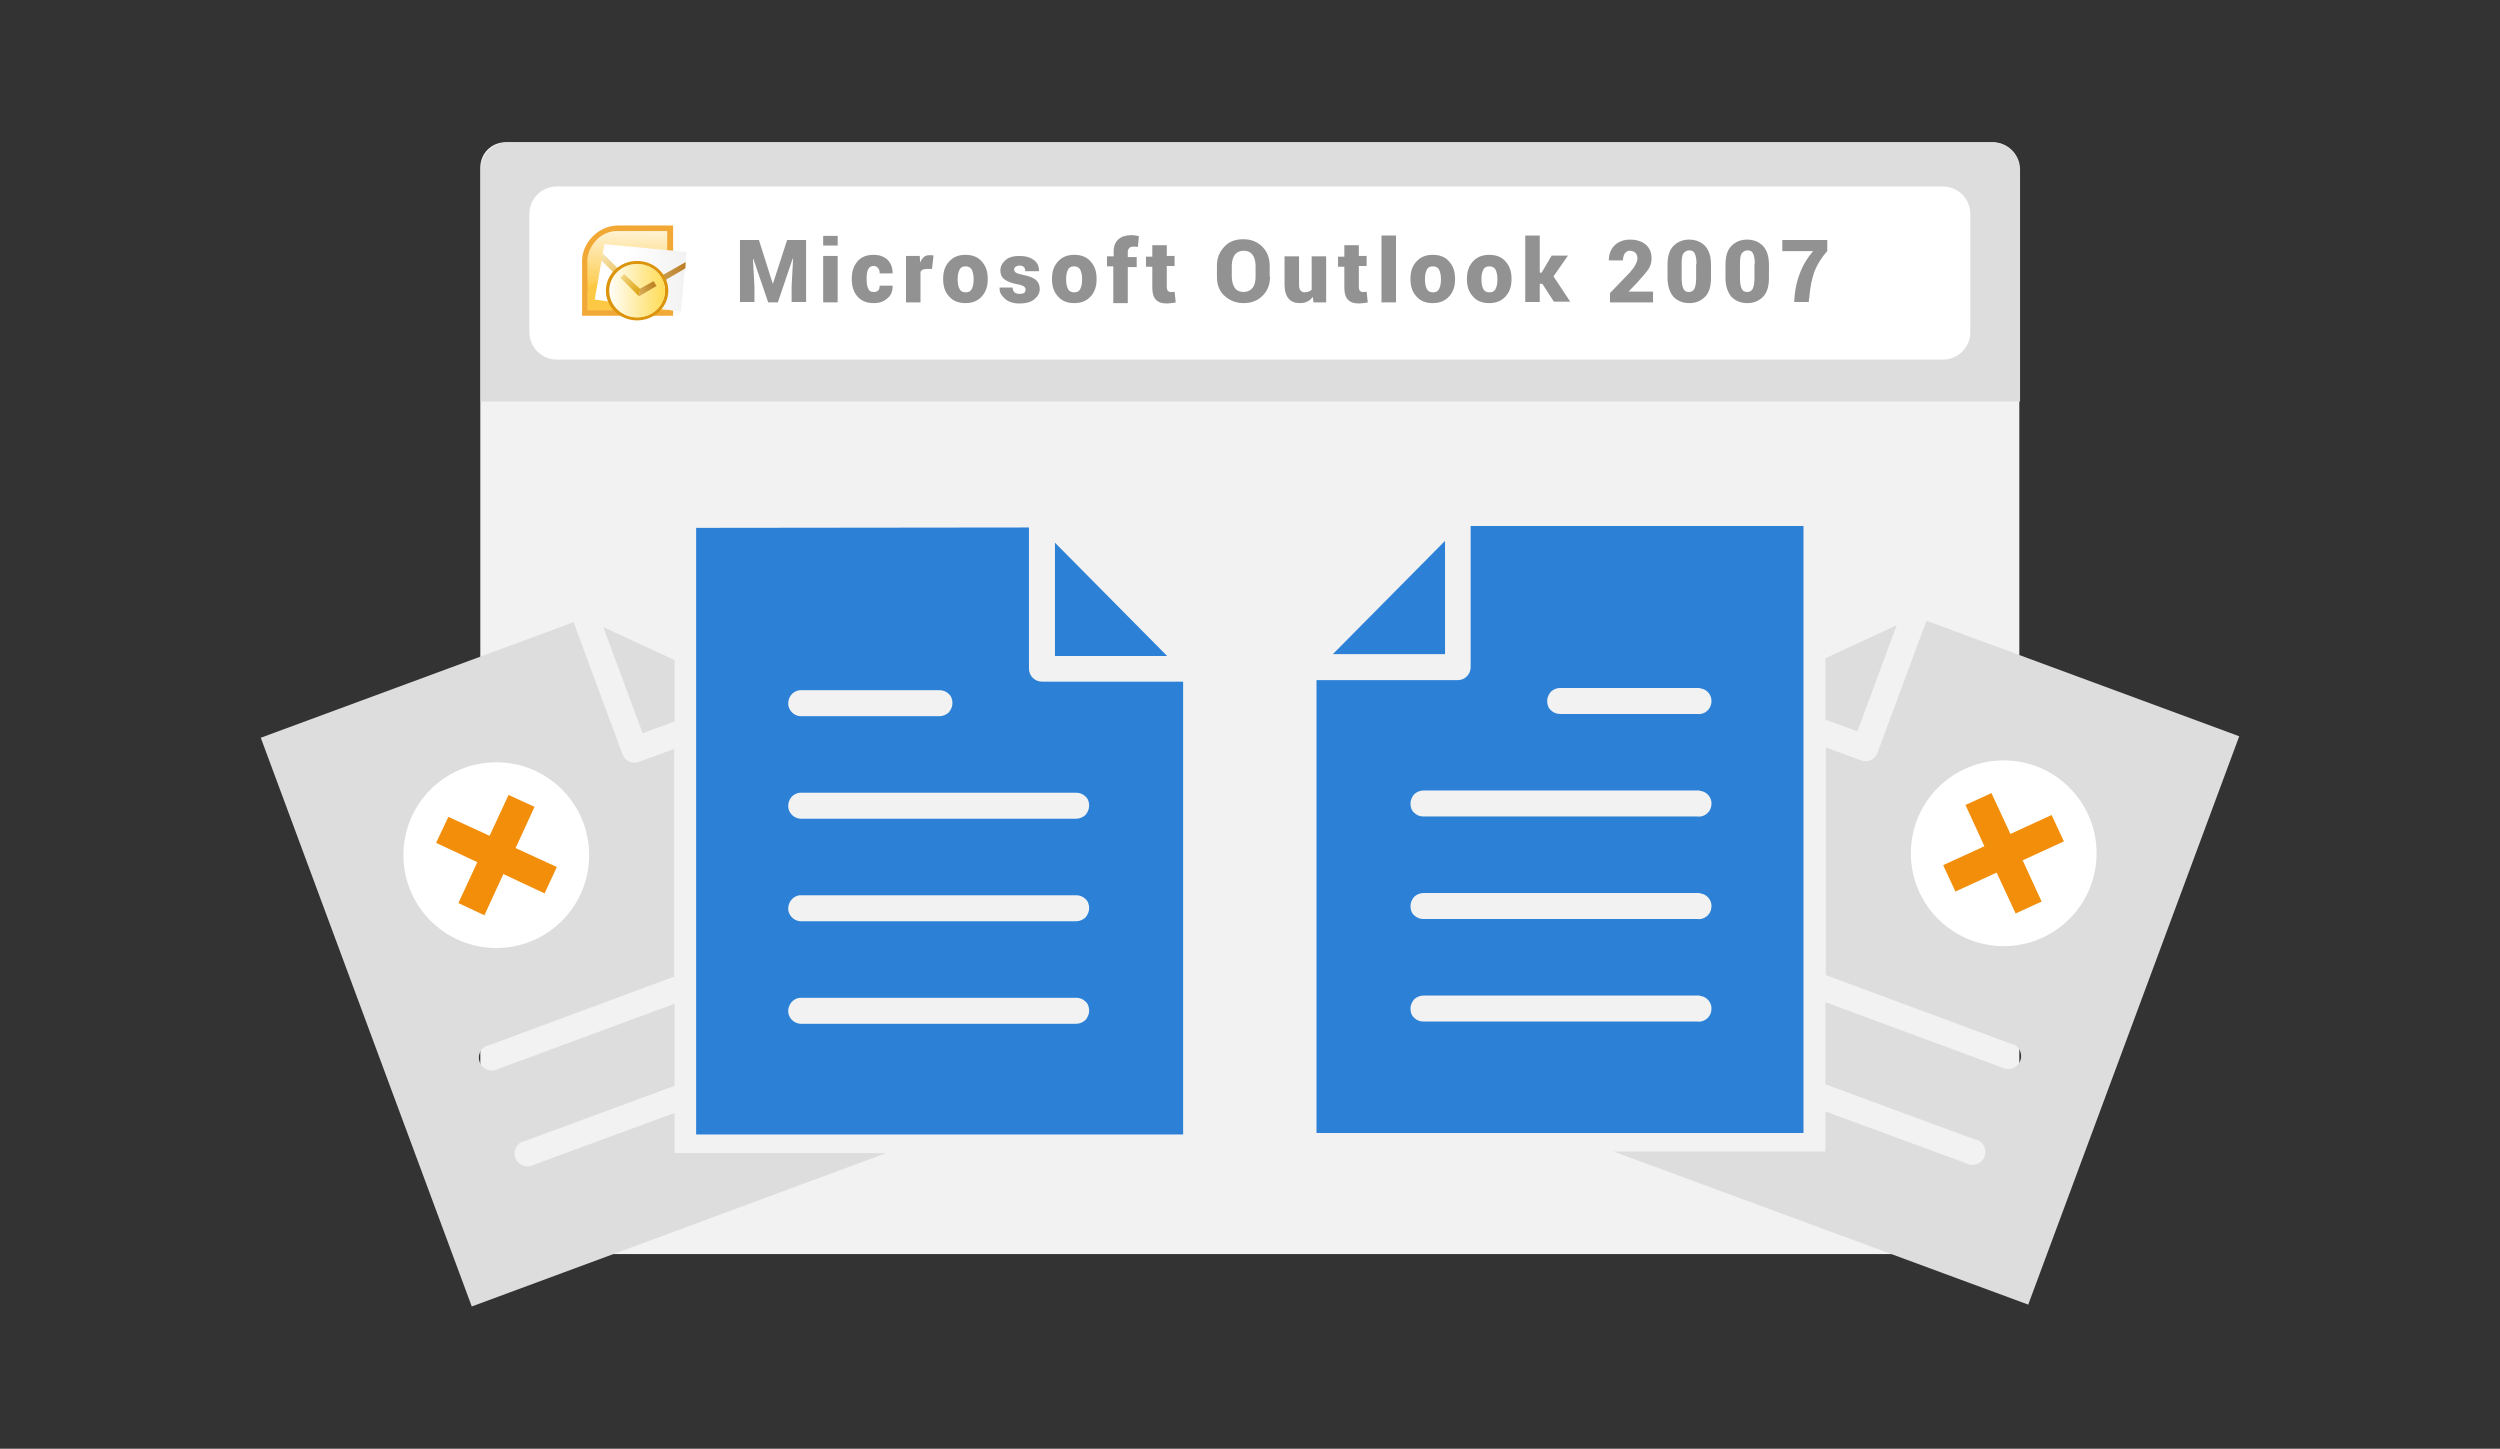 <?xml version="1.0" encoding="utf-8"?>
<!-- Generator: Adobe Illustrator 26.5.0, SVG Export Plug-In . SVG Version: 6.00 Build 0)  -->
<svg version="1.1" id="Layer_1" xmlns="http://www.w3.org/2000/svg" xmlns:xlink="http://www.w3.org/1999/xlink" x="0px" y="0px"
	 viewBox="0 0 673 390" style="enable-background:new 0 0 673 390;" xml:space="preserve">
<rect x="0" y="0" width="673" height="390" fill="#333333" stroke="none"/>
<g>
	<g>
		<g>
			<g>
				<g>
					<path style="fill:#F2F2F2;" d="M535.8,337.6H137.2c-4.3,0-7.9-3.5-7.9-7.9V45.1c0-3.8,3-6.8,6.8-6.8h400.1
						c4.1,0,7.4,3.3,7.4,7.4v284.1C543.6,334.1,540.1,337.6,535.8,337.6z"/>
					<path style="fill:#DDDDDD;" d="M543.6,108.1H129.4V45.6c0-4,3.3-7.3,7.3-7.3h399.8c4,0,7.3,3.3,7.3,7.3V108.1z"/>
				</g>
			</g>
			<path style="fill:#FFFFFF;" d="M523,96.8H149.9c-4.1,0-7.4-3.3-7.4-7.4V57.6c0-4.1,3.3-7.4,7.4-7.4H523c4.1,0,7.4,3.3,7.4,7.4
				v31.9C530.4,93.5,527.1,96.8,523,96.8z"/>
			<g>
				
					<linearGradient id="path4183_00000067927194055093554950000009294916782512106897_" gradientUnits="userSpaceOnUse" x1="168.826" y1="11823.306" x2="168.942" y2="11802.226" gradientTransform="matrix(1 0 0 1 0 -11744.957)">
					<stop  offset="0" style="stop-color:#FDC944"/>
					<stop  offset="1" style="stop-color:#FDC944;stop-opacity:0"/>
				</linearGradient>
				
					<path id="path4183" style="fill-rule:evenodd;clip-rule:evenodd;fill:url(#path4183_00000067927194055093554950000009294916782512106897_);" d="
					M158,78.4L158,70c0-4.3,4.5-7.9,8.6-7.9l13,0v16.2H158z"/>
				<path id="path4181" style="fill-rule:evenodd;clip-rule:evenodd;fill:#FDC944;" d="M158.1,83.6h21.6l-0.1-13.5
					c-7.3,0.3-16.2,3.4-21.5,7.4V83.6z"/>
				<path style="fill:#F1A835;" d="M181.1,85h-24.4V70.2c0-2.3,1-4.6,2.7-6.4c1.8-1.9,4.2-3,6.7-3.1h0h15.1V85z M158.2,83.5h21.4
					V62.2H166c-4.6,0.1-7.8,4.3-7.9,8L158.2,83.5z"/>
				<g id="g3491" transform="translate(322,56)">
					<g id="g3405" transform="translate(637.103,142.836)">
						
							<linearGradient id="path3383_00000085934523503351415580000001826914001275297667_" gradientUnits="userSpaceOnUse" x1="-1758.064" y1="96.661" x2="-1733.32" y2="96.661" gradientTransform="matrix(1 0 0 -1 959.103 -27.381)">
							<stop  offset="0.343" style="stop-color:#FFFFFF"/>
							<stop  offset="1" style="stop-color:#F2F2F2"/>
						</linearGradient>
						
							<path id="path3383" style="fill-rule:evenodd;clip-rule:evenodd;fill:url(#path3383_00000085934523503351415580000001826914001275297667_);" d="
							M-799-118.2l2.6-14.9l22.1,2.1l-1.5,16.1L-799-118.2z"/>
						
							<linearGradient id="path3385_00000047039170443823675750000003784401868163803050_" gradientUnits="userSpaceOnUse" x1="-2706.039" y1="11624.484" x2="-2720.472" y2="11609.942" gradientTransform="matrix(1 0 0 1 1918.206 -11744.957)">
							<stop  offset="0" style="stop-color:#E2AB1A"/>
							<stop  offset="1" style="stop-color:#E2AB1A;stop-opacity:0"/>
						</linearGradient>
						
							<path id="path3385" style="fill-rule:evenodd;clip-rule:evenodd;fill:url(#path3385_00000047039170443823675750000003784401868163803050_);" d="
							M-796.8-130.6l9.5,9.5l-0.2,2.1l-9.7-9.7L-796.8-130.6z"/>
						
							<linearGradient id="path3395_00000111190725916243820750000005950985412057105598_" gradientUnits="userSpaceOnUse" x1="-2693.166" y1="11618.002" x2="-2718.374" y2="11631.891" gradientTransform="matrix(1 0 0 1 1918.206 -11744.957)">
							<stop  offset="0" style="stop-color:#BC8126"/>
							<stop  offset="1" style="stop-color:#BC8126;stop-opacity:0"/>
						</linearGradient>
						
							<path id="path3395" style="fill-rule:evenodd;clip-rule:evenodd;fill:url(#path3395_00000111190725916243820750000005950985412057105598_);" d="
							M-787.2-121.1l12.7-7.2l-0.1,1.7l-12.8,7.5L-787.2-121.1z"/>
					</g>
					<g id="g3482" transform="translate(-16.263,9.192)">
						<g id="g3430" transform="translate(-43.134,-14.142)">
							<ellipse id="path3410" style="fill:#DC940C;" cx="-91.1" cy="27.2" rx="8.4" ry="8"/>
							<g id="g3426">
								<ellipse id="path3412" style="fill:#FFFFFF;" cx="-91.1" cy="27.2" rx="7.5" ry="7.2"/>
								
									<linearGradient id="ellipse3422_00000129909509676452889450000015740952403289070005_" gradientUnits="userSpaceOnUse" x1="-992.918" y1="11639.974" x2="-1008.189" y2="11639.781" gradientTransform="matrix(1 0 0 1 909.165 -11612.728)">
									<stop  offset="0" style="stop-color:#FFDC56"/>
									<stop  offset="1" style="stop-color:#FFDC56;stop-opacity:0"/>
								</linearGradient>
								
									<ellipse id="ellipse3422" style="fill:url(#ellipse3422_00000129909509676452889450000015740952403289070005_);" cx="-91.1" cy="27.2" rx="7.5" ry="7.2"/>
							</g>
						</g>
						
							<linearGradient id="path3447_00000016075056818817073310000016786767256457164717_" gradientUnits="userSpaceOnUse" x1="-1405.704" y1="11626.795" x2="-1413.225" y2="11619.62" gradientTransform="matrix(1 0 0 1 1271.911 -11613.435)">
							<stop  offset="0" style="stop-color:#DEA71B"/>
							<stop  offset="1" style="stop-color:#DEA71B;stop-opacity:0"/>
						</linearGradient>
						
							<path id="path3447" style="fill-rule:evenodd;clip-rule:evenodd;fill:url(#path3447_00000016075056818817073310000016786767256457164717_);" d="
							M-133.8,14.5l0.4-1.9l-4.3-4l-1,1L-133.8,14.5z"/>
						
							<linearGradient id="path3457_00000165219623655667825950000010312523188070321315_" gradientUnits="userSpaceOnUse" x1="-1401.425" y1="11624.75" x2="-1411.439" y2="11630.122" gradientTransform="matrix(1 0 0 1 1271.911 -11613.435)">
							<stop  offset="0" style="stop-color:#BC8126"/>
							<stop  offset="1" style="stop-color:#BC8126;stop-opacity:0"/>
						</linearGradient>
						
							<path id="path3457" style="fill-rule:evenodd;clip-rule:evenodd;fill:url(#path3457_00000165219623655667825950000010312523188070321315_);" d="
							M-133.4,12.5l3.6-2l0.8,1.3l-4.8,2.8L-133.4,12.5z"/>
					</g>
				</g>
			</g>
		</g>
		<g>
			<g>
				<path style="fill:#DDDDDD;" d="M181.6,310.4v-10.8l-38,14c-1.7,0.9-3.8,0.2-4.7-1.5c-0.9-1.7-0.2-3.8,1.5-4.7v0l0.1,0
					c0.2-0.1,0.4-0.2,0.7-0.2l40.4-14.9v-22.1L134,287.8c-1.7,0.9-3.8,0.2-4.7-1.5c-0.9-1.7-0.2-3.8,1.5-4.7l0,0c0,0,0.1,0,0.1,0
					c0.2-0.1,0.4-0.2,0.7-0.2l49.9-18.5v-61.3l-9.5,3.5c-1.8,0.7-3.8-0.3-4.4-2l-13.2-35.6l-84.2,31.1L127,351.7l111.6-41.3H181.6z"
					/>
				<path style="fill:#2C81D6;" d="M187.4,142.1v163.3h131.1V183.5h-38c-1.9,0-3.5-1.5-3.5-3.5v-38L187.4,142.1z M284,146.1v30.5
					h30.2L284,146.1z M215.3,185.8c0,0,0.1,0,0.1,0c0.2,0,0.5,0,0.7,0h36.8c0.9,0,1.8,0.3,2.5,1c0.7,0.6,1,1.5,1,2.5
					c0,0.9-0.4,1.8-1,2.5c-0.7,0.6-1.5,1-2.5,1h-36.8c-1.9,0.2-3.6-1.1-3.9-3C212,187.7,213.4,186,215.3,185.8L215.3,185.8z
					 M215.3,213.4c0,0,0.1,0,0.1,0c0.2,0,0.5,0,0.7,0h73.6c0.9,0,1.8,0.3,2.5,1c0.7,0.6,1,1.5,1,2.5c0,0.9-0.4,1.8-1,2.5
					c-0.7,0.6-1.5,1-2.5,1h-73.6c-1.9,0.2-3.6-1.1-3.9-3C212,215.3,213.4,213.6,215.3,213.4L215.3,213.4z M215.3,241
					c0,0,0.1,0,0.1,0c0.2,0,0.5,0,0.7,0h73.6c0.9,0,1.8,0.3,2.5,1c0.7,0.6,1,1.5,1,2.5c0,0.9-0.4,1.8-1,2.5c-0.7,0.6-1.5,1-2.5,1
					h-73.6c-1.9,0.2-3.6-1.1-3.9-3C212,243,213.4,241.2,215.3,241L215.3,241z M215.3,268.6h0.1c0.2,0,0.5,0,0.7,0h73.6
					c0.9,0,1.8,0.3,2.5,1c0.7,0.6,1,1.5,1,2.5c0,0.9-0.4,1.8-1,2.5c-0.7,0.6-1.5,1-2.5,1h-73.6c-1.9,0.2-3.6-1.1-3.9-3
					C212,270.6,213.4,268.8,215.3,268.6L215.3,268.6z"/>
				<circle style="fill:#FFFFFF;" cx="133.6" cy="230.2" r="25"/>
				<polygon style="fill:#F28E0A;" points="135.5,235.3 146.6,240.5 149.9,233.4 138.8,228.3 143.9,217.2 136.9,214 131.8,225 
					120.7,219.9 117.4,226.9 128.5,232.1 123.4,243.1 130.4,246.4 				"/>
				<g>
					<g>
						<polygon style="fill:#DDDDDD;" points="181.6,177.7 162.4,168.8 173,197.4 181.6,194.2 						"/>
					</g>
				</g>
			</g>
			<g>
				<path style="fill:#DDDDDD;" d="M491.4,310v-10.8l38,14c1.7,0.9,3.8,0.2,4.7-1.5c0.9-1.7,0.2-3.8-1.5-4.7v0l-0.1,0
					c-0.2-0.1-0.4-0.2-0.7-0.2l-40.4-14.9v-22.1l47.6,17.6c1.7,0.9,3.8,0.2,4.7-1.5c0.9-1.7,0.2-3.8-1.5-4.7l0,0c0,0-0.1,0-0.1,0
					c-0.2-0.1-0.4-0.2-0.7-0.2l-49.9-18.5v-61.3l9.5,3.5c1.8,0.7,3.8-0.3,4.4-2l13.2-35.6l84.2,31.1L546,351.2L434.4,310H491.4z"/>
				<path style="fill:#2C81D6;" d="M395.9,141.6v38c0,1.9-1.5,3.5-3.5,3.5h-38v121.9h131.1V141.6L395.9,141.6z M358.8,176.1H389
					v-30.5L358.8,176.1z M457.7,185.3c1.9,0.2,3.3,2,3,3.9c-0.2,1.9-2,3.3-3.9,3h-36.8c-0.9,0-1.8-0.3-2.5-1c-0.7-0.6-1-1.5-1-2.5
					c0-0.9,0.4-1.8,1-2.5c0.7-0.6,1.5-1,2.5-1h36.8c0.2,0,0.5,0,0.7,0C457.6,185.3,457.7,185.3,457.7,185.3L457.7,185.3z
					 M457.7,212.9c1.9,0.2,3.3,2,3,3.9c-0.2,1.9-2,3.3-3.9,3h-73.6c-0.9,0-1.8-0.3-2.5-1c-0.7-0.6-1-1.5-1-2.5c0-0.9,0.4-1.8,1-2.5
					c0.7-0.6,1.5-1,2.5-1h73.6c0.2,0,0.5,0,0.7,0C457.6,212.9,457.7,212.9,457.7,212.9L457.7,212.9z M457.7,240.5
					c1.9,0.2,3.3,2,3,3.9c-0.2,1.9-2,3.3-3.9,3h-73.6c-0.9,0-1.8-0.3-2.5-1c-0.7-0.6-1-1.5-1-2.5c0-0.9,0.4-1.8,1-2.5
					c0.7-0.6,1.5-1,2.5-1h73.6c0.2,0,0.5,0,0.7,0C457.6,240.5,457.7,240.5,457.7,240.5L457.7,240.5z M457.7,268.1
					c1.9,0.2,3.3,2,3,3.9c-0.2,1.9-2,3.3-3.9,3h-73.6c-0.9,0-1.8-0.3-2.5-1c-0.7-0.6-1-1.5-1-2.5c0-0.9,0.4-1.8,1-2.5
					c0.7-0.6,1.5-1,2.5-1h73.6c0.2,0,0.5,0,0.7,0L457.7,268.1L457.7,268.1z"/>
				<circle style="fill:#FFFFFF;" cx="539.4" cy="229.7" r="25"/>
				<polygon style="fill:#F28E0A;" points="537.5,234.9 526.4,240 523.1,232.9 534.2,227.8 529.1,216.7 536.1,213.5 541.2,224.5 
					552.3,219.4 555.6,226.5 544.5,231.6 549.6,242.7 542.6,245.9 				"/>
				<g>
					<g>
						<polygon style="fill:#DDDDDD;" points="491.4,177.2 510.6,168.3 500,196.9 491.4,193.7 						"/>
					</g>
				</g>
			</g>
		</g>
	</g>
	<g>
		<path style="fill:#939292;" d="M204.3,64.6l3.7,11.7h0.1l3.8-11.7h5.1v16.7h-3.9v-4.1l0.4-7.6l-0.1,0l-4,11.8h-2.6l-4-11.7l-0.1,0
			l0.4,7.5v4.1h-3.9V64.6H204.3z"/>
		<path style="fill:#939292;" d="M225.5,66.1h-3.9v-2.6h3.9V66.1z M225.5,81.4h-3.9V68.9h3.9V81.4z"/>
		<path style="fill:#939292;" d="M235.2,78.6c0.5,0,0.9-0.1,1.2-0.4s0.4-0.7,0.4-1.3h3.5l0,0.1c0,1.4-0.4,2.5-1.4,3.3
			c-1,0.9-2.2,1.3-3.7,1.3c-1.9,0-3.3-0.6-4.4-1.8c-1-1.2-1.5-2.7-1.5-4.6V75c0-1.9,0.5-3.4,1.5-4.6c1-1.2,2.5-1.8,4.3-1.8
			c1.6,0,2.8,0.4,3.8,1.3c0.9,0.9,1.4,2.1,1.4,3.6l0,0.1h-3.5c0-0.6-0.1-1.1-0.4-1.4c-0.3-0.4-0.7-0.6-1.2-0.6
			c-0.7,0-1.2,0.3-1.5,0.9c-0.3,0.6-0.4,1.4-0.4,2.4v0.3c0,1,0.1,1.9,0.4,2.4C233.9,78.3,234.4,78.6,235.2,78.6z"/>
		<path style="fill:#939292;" d="M250.9,72.4l-1.4,0c-0.4,0-0.8,0.1-1.1,0.2c-0.3,0.1-0.5,0.4-0.6,0.6v8.2h-3.9V68.9h3.7l0.1,1.8
			c0.3-0.7,0.6-1.2,1-1.5c0.4-0.4,0.9-0.5,1.5-0.5c0.2,0,0.4,0,0.6,0c0.2,0,0.4,0.1,0.5,0.1L250.9,72.4z"/>
		<path style="fill:#939292;" d="M253.9,75c0-1.9,0.5-3.4,1.6-4.6c1.1-1.2,2.5-1.8,4.4-1.8c1.9,0,3.4,0.6,4.4,1.8
			c1.1,1.2,1.6,2.7,1.6,4.6v0.2c0,1.9-0.5,3.4-1.6,4.6c-1.1,1.2-2.5,1.8-4.4,1.8c-1.9,0-3.4-0.6-4.4-1.8c-1.1-1.2-1.6-2.7-1.6-4.6
			V75z M257.8,75.3c0,1,0.2,1.9,0.5,2.5c0.3,0.6,0.9,0.9,1.7,0.9c0.8,0,1.3-0.3,1.6-0.9c0.3-0.6,0.5-1.4,0.5-2.4V75
			c0-1-0.2-1.8-0.5-2.4s-0.9-0.9-1.7-0.9c-0.8,0-1.3,0.3-1.6,0.9c-0.3,0.6-0.5,1.4-0.5,2.4V75.3z"/>
		<path style="fill:#939292;" d="M276.1,77.9c0-0.3-0.2-0.6-0.5-0.8c-0.3-0.2-1-0.5-1.9-0.6c-1.4-0.3-2.5-0.7-3.3-1.3
			s-1.1-1.4-1.1-2.4c0-1.1,0.5-2,1.4-2.8c0.9-0.8,2.2-1.1,3.7-1.1c1.7,0,3,0.4,3.9,1.1c1,0.7,1.4,1.7,1.4,2.9l0,0.1H276
			c0-0.5-0.1-0.9-0.4-1.1c-0.2-0.3-0.6-0.4-1.2-0.4c-0.4,0-0.7,0.1-1,0.3c-0.3,0.2-0.4,0.5-0.4,0.8c0,0.3,0.2,0.6,0.5,0.8
			c0.3,0.2,1,0.4,1.9,0.6c1.5,0.3,2.6,0.7,3.4,1.3c0.7,0.6,1.1,1.4,1.1,2.5c0,1.1-0.5,2-1.5,2.8s-2.3,1.1-3.9,1.1
			c-1.7,0-3-0.4-4-1.3c-1-0.9-1.5-1.8-1.4-2.9l0-0.1h3.5c0,0.6,0.2,1,0.5,1.3c0.3,0.3,0.8,0.4,1.5,0.4c0.5,0,0.9-0.1,1.2-0.3
			C276,78.5,276.1,78.2,276.1,77.9z"/>
		<path style="fill:#939292;" d="M283.2,75c0-1.9,0.5-3.4,1.6-4.6c1.1-1.2,2.5-1.8,4.4-1.8c1.9,0,3.4,0.6,4.4,1.8
			c1.1,1.2,1.6,2.7,1.6,4.6v0.2c0,1.9-0.5,3.4-1.6,4.6c-1.1,1.2-2.5,1.8-4.4,1.8c-1.9,0-3.4-0.6-4.4-1.8c-1.1-1.2-1.6-2.7-1.6-4.6
			V75z M287,75.3c0,1,0.2,1.9,0.5,2.5c0.3,0.6,0.9,0.9,1.7,0.9c0.8,0,1.3-0.3,1.6-0.9c0.3-0.6,0.5-1.4,0.5-2.4V75
			c0-1-0.2-1.8-0.5-2.4s-0.9-0.9-1.7-0.9c-0.8,0-1.3,0.3-1.6,0.9c-0.3,0.6-0.5,1.4-0.5,2.4V75.3z"/>
		<path style="fill:#939292;" d="M299.7,81.4v-9.7H298v-2.7h1.8v-1.3c0-1.4,0.4-2.5,1.3-3.3c0.9-0.8,2.1-1.1,3.6-1.1
			c0.3,0,0.6,0,0.9,0.1c0.3,0,0.6,0.1,1,0.2l-0.3,2.9c-0.2,0-0.4-0.1-0.6-0.1c-0.2,0-0.4,0-0.6,0c-0.5,0-0.9,0.1-1.1,0.4
			c-0.3,0.3-0.4,0.6-0.4,1.1v1.3h2.4v2.7h-2.4v9.7H299.7z"/>
		<path style="fill:#939292;" d="M314.1,65.8v3.1h2.1v2.7h-2.1v5.7c0,0.4,0.1,0.8,0.3,1s0.4,0.3,0.7,0.3c0.2,0,0.4,0,0.6,0
			c0.1,0,0.3,0,0.5-0.1l0.3,2.9c-0.4,0.1-0.8,0.2-1.2,0.2c-0.3,0-0.8,0.1-1.2,0.1c-1.3,0-2.2-0.3-2.9-1s-1-1.8-1-3.2v-5.7h-1.7v-2.7
			h1.7v-3.1H314.1z"/>
		<path style="fill:#939292;" d="M341.9,74.5c0,2.1-0.7,3.8-2,5.1s-3,2-5.1,2c-2.1,0-3.8-0.7-5.2-2s-2-3-2-5.1v-3
			c0-2.1,0.7-3.7,2-5.1s3-2,5.1-2c2.1,0,3.8,0.7,5.1,2s2,3,2,5.1V74.5z M338,71.5c0-1.2-0.3-2.2-0.8-2.9c-0.6-0.8-1.4-1.1-2.4-1.1
			c-1,0-1.9,0.4-2.4,1.1s-0.8,1.7-0.8,2.9v3c0,1.2,0.3,2.2,0.8,3c0.6,0.8,1.4,1.1,2.4,1.1c1,0,1.8-0.4,2.4-1.1
			c0.6-0.8,0.8-1.8,0.8-3V71.5z"/>
		<path style="fill:#939292;" d="M353.4,79.9c-0.4,0.6-0.9,1-1.5,1.3c-0.6,0.3-1.2,0.4-2,0.4c-1.3,0-2.3-0.4-3-1.2
			c-0.7-0.8-1.1-2.1-1.1-3.8v-7.6h3.9v7.6c0,0.7,0.1,1.2,0.4,1.6c0.3,0.3,0.6,0.5,1.1,0.5c0.4,0,0.8-0.1,1.1-0.2
			c0.3-0.1,0.6-0.3,0.8-0.5v-9h3.9v12.4h-3.4L353.4,79.9z"/>
		<path style="fill:#939292;" d="M365.8,65.8v3.1h2.1v2.7h-2.1v5.7c0,0.4,0.1,0.8,0.3,1s0.4,0.3,0.7,0.3c0.2,0,0.4,0,0.6,0
			c0.1,0,0.3,0,0.5-0.1l0.3,2.9c-0.4,0.1-0.8,0.2-1.2,0.2c-0.3,0-0.8,0.1-1.2,0.1c-1.3,0-2.2-0.3-2.9-1s-1-1.8-1-3.2v-5.7h-1.7v-2.7
			h1.7v-3.1H365.8z"/>
		<path style="fill:#939292;" d="M375.8,81.4h-3.9V63.4h3.9V81.4z"/>
		<path style="fill:#939292;" d="M379.7,75c0-1.9,0.5-3.4,1.6-4.6c1.1-1.2,2.5-1.8,4.4-1.8c1.9,0,3.4,0.6,4.4,1.8
			c1.1,1.2,1.6,2.7,1.6,4.6v0.2c0,1.9-0.5,3.4-1.6,4.6c-1.1,1.2-2.5,1.8-4.4,1.8c-1.9,0-3.4-0.6-4.4-1.8c-1.1-1.2-1.6-2.7-1.6-4.6
			V75z M383.6,75.3c0,1,0.2,1.9,0.5,2.5c0.3,0.6,0.9,0.9,1.7,0.9c0.8,0,1.3-0.3,1.6-0.9c0.3-0.6,0.5-1.4,0.5-2.4V75
			c0-1-0.2-1.8-0.5-2.4s-0.9-0.9-1.7-0.9c-0.8,0-1.3,0.3-1.6,0.9c-0.3,0.6-0.5,1.4-0.5,2.4V75.3z"/>
		<path style="fill:#939292;" d="M394.9,75c0-1.9,0.5-3.4,1.6-4.6c1.1-1.2,2.5-1.8,4.4-1.8c1.9,0,3.4,0.6,4.4,1.8
			c1.1,1.2,1.6,2.7,1.6,4.6v0.2c0,1.9-0.5,3.4-1.6,4.6c-1.1,1.2-2.5,1.8-4.4,1.8c-1.9,0-3.4-0.6-4.4-1.8c-1.1-1.2-1.6-2.7-1.6-4.6
			V75z M398.8,75.3c0,1,0.2,1.9,0.5,2.5c0.3,0.6,0.9,0.9,1.7,0.9c0.8,0,1.3-0.3,1.6-0.9c0.3-0.6,0.5-1.4,0.5-2.4V75
			c0-1-0.2-1.8-0.5-2.4s-0.9-0.9-1.7-0.9c-0.8,0-1.3,0.3-1.6,0.9c-0.3,0.6-0.5,1.4-0.5,2.4V75.3z"/>
		<path style="fill:#939292;" d="M415.2,76.4h-0.7v4.9h-3.9V63.4h3.9v10h0.5l2.7-4.6h4.4l-3.9,5.6l4.5,6.8h-4.4L415.2,76.4z"/>
		<path style="fill:#939292;" d="M445.1,81.4h-11.7v-2.5l5.4-5.6c0.7-0.8,1.2-1.5,1.5-2.1s0.5-1.1,0.5-1.6c0-0.6-0.2-1.2-0.5-1.5
			s-0.8-0.6-1.5-0.6c-0.6,0-1,0.2-1.4,0.7c-0.3,0.5-0.5,1.1-0.5,1.9h-3.8l0-0.1c0-1.5,0.5-2.9,1.5-3.9s2.4-1.6,4.2-1.6
			c1.8,0,3.3,0.5,4.3,1.4c1,0.9,1.5,2.1,1.5,3.7c0,1.1-0.3,2-0.8,2.8c-0.5,0.8-1.6,2-3,3.6l-2.3,2.4l0,0.1h6.5V81.4z"/>
		<path style="fill:#939292;" d="M460.6,74.8c0,2.3-0.5,4-1.6,5.1s-2.5,1.7-4.2,1.7c-1.8,0-3.2-0.6-4.3-1.7c-1-1.2-1.6-2.9-1.6-5.1
			v-3.5c0-2.3,0.5-4,1.6-5.1s2.5-1.7,4.2-1.7c1.8,0,3.2,0.6,4.3,1.7c1.1,1.2,1.6,2.9,1.6,5.1V74.8z M456.7,71c0-1.3-0.2-2.2-0.5-2.8
			s-0.8-0.8-1.5-0.8c-0.6,0-1.1,0.3-1.5,0.8s-0.5,1.5-0.5,2.8v4c0,1.3,0.2,2.2,0.5,2.8c0.3,0.6,0.8,0.8,1.5,0.8
			c0.6,0,1.1-0.3,1.4-0.8c0.3-0.6,0.5-1.5,0.5-2.8V71z"/>
		<path style="fill:#939292;" d="M476.2,74.8c0,2.3-0.5,4-1.6,5.1s-2.5,1.7-4.2,1.7c-1.8,0-3.2-0.6-4.3-1.7c-1-1.2-1.6-2.9-1.6-5.1
			v-3.5c0-2.3,0.5-4,1.6-5.1s2.5-1.7,4.2-1.7c1.8,0,3.2,0.6,4.3,1.7c1.1,1.2,1.6,2.9,1.6,5.1V74.8z M472.4,71c0-1.3-0.2-2.2-0.5-2.8
			s-0.8-0.8-1.5-0.8c-0.6,0-1.1,0.3-1.5,0.8s-0.5,1.5-0.5,2.8v4c0,1.3,0.2,2.2,0.5,2.8c0.3,0.6,0.8,0.8,1.5,0.8
			c0.6,0,1.1-0.3,1.4-0.8c0.3-0.6,0.5-1.5,0.5-2.8V71z"/>
		<path style="fill:#939292;" d="M491.9,67.6c-1.7,1.9-2.8,3.8-3.5,5.6c-0.6,1.8-1.1,4-1.3,6.5l-0.2,1.6h-3.9l0.1-1.6
			c0.2-2.4,0.8-4.6,1.6-6.6c0.8-2,2-3.9,3.4-5.5h-8.3v-3h12.1V67.6z"/>
	</g>
</g>
</svg>
